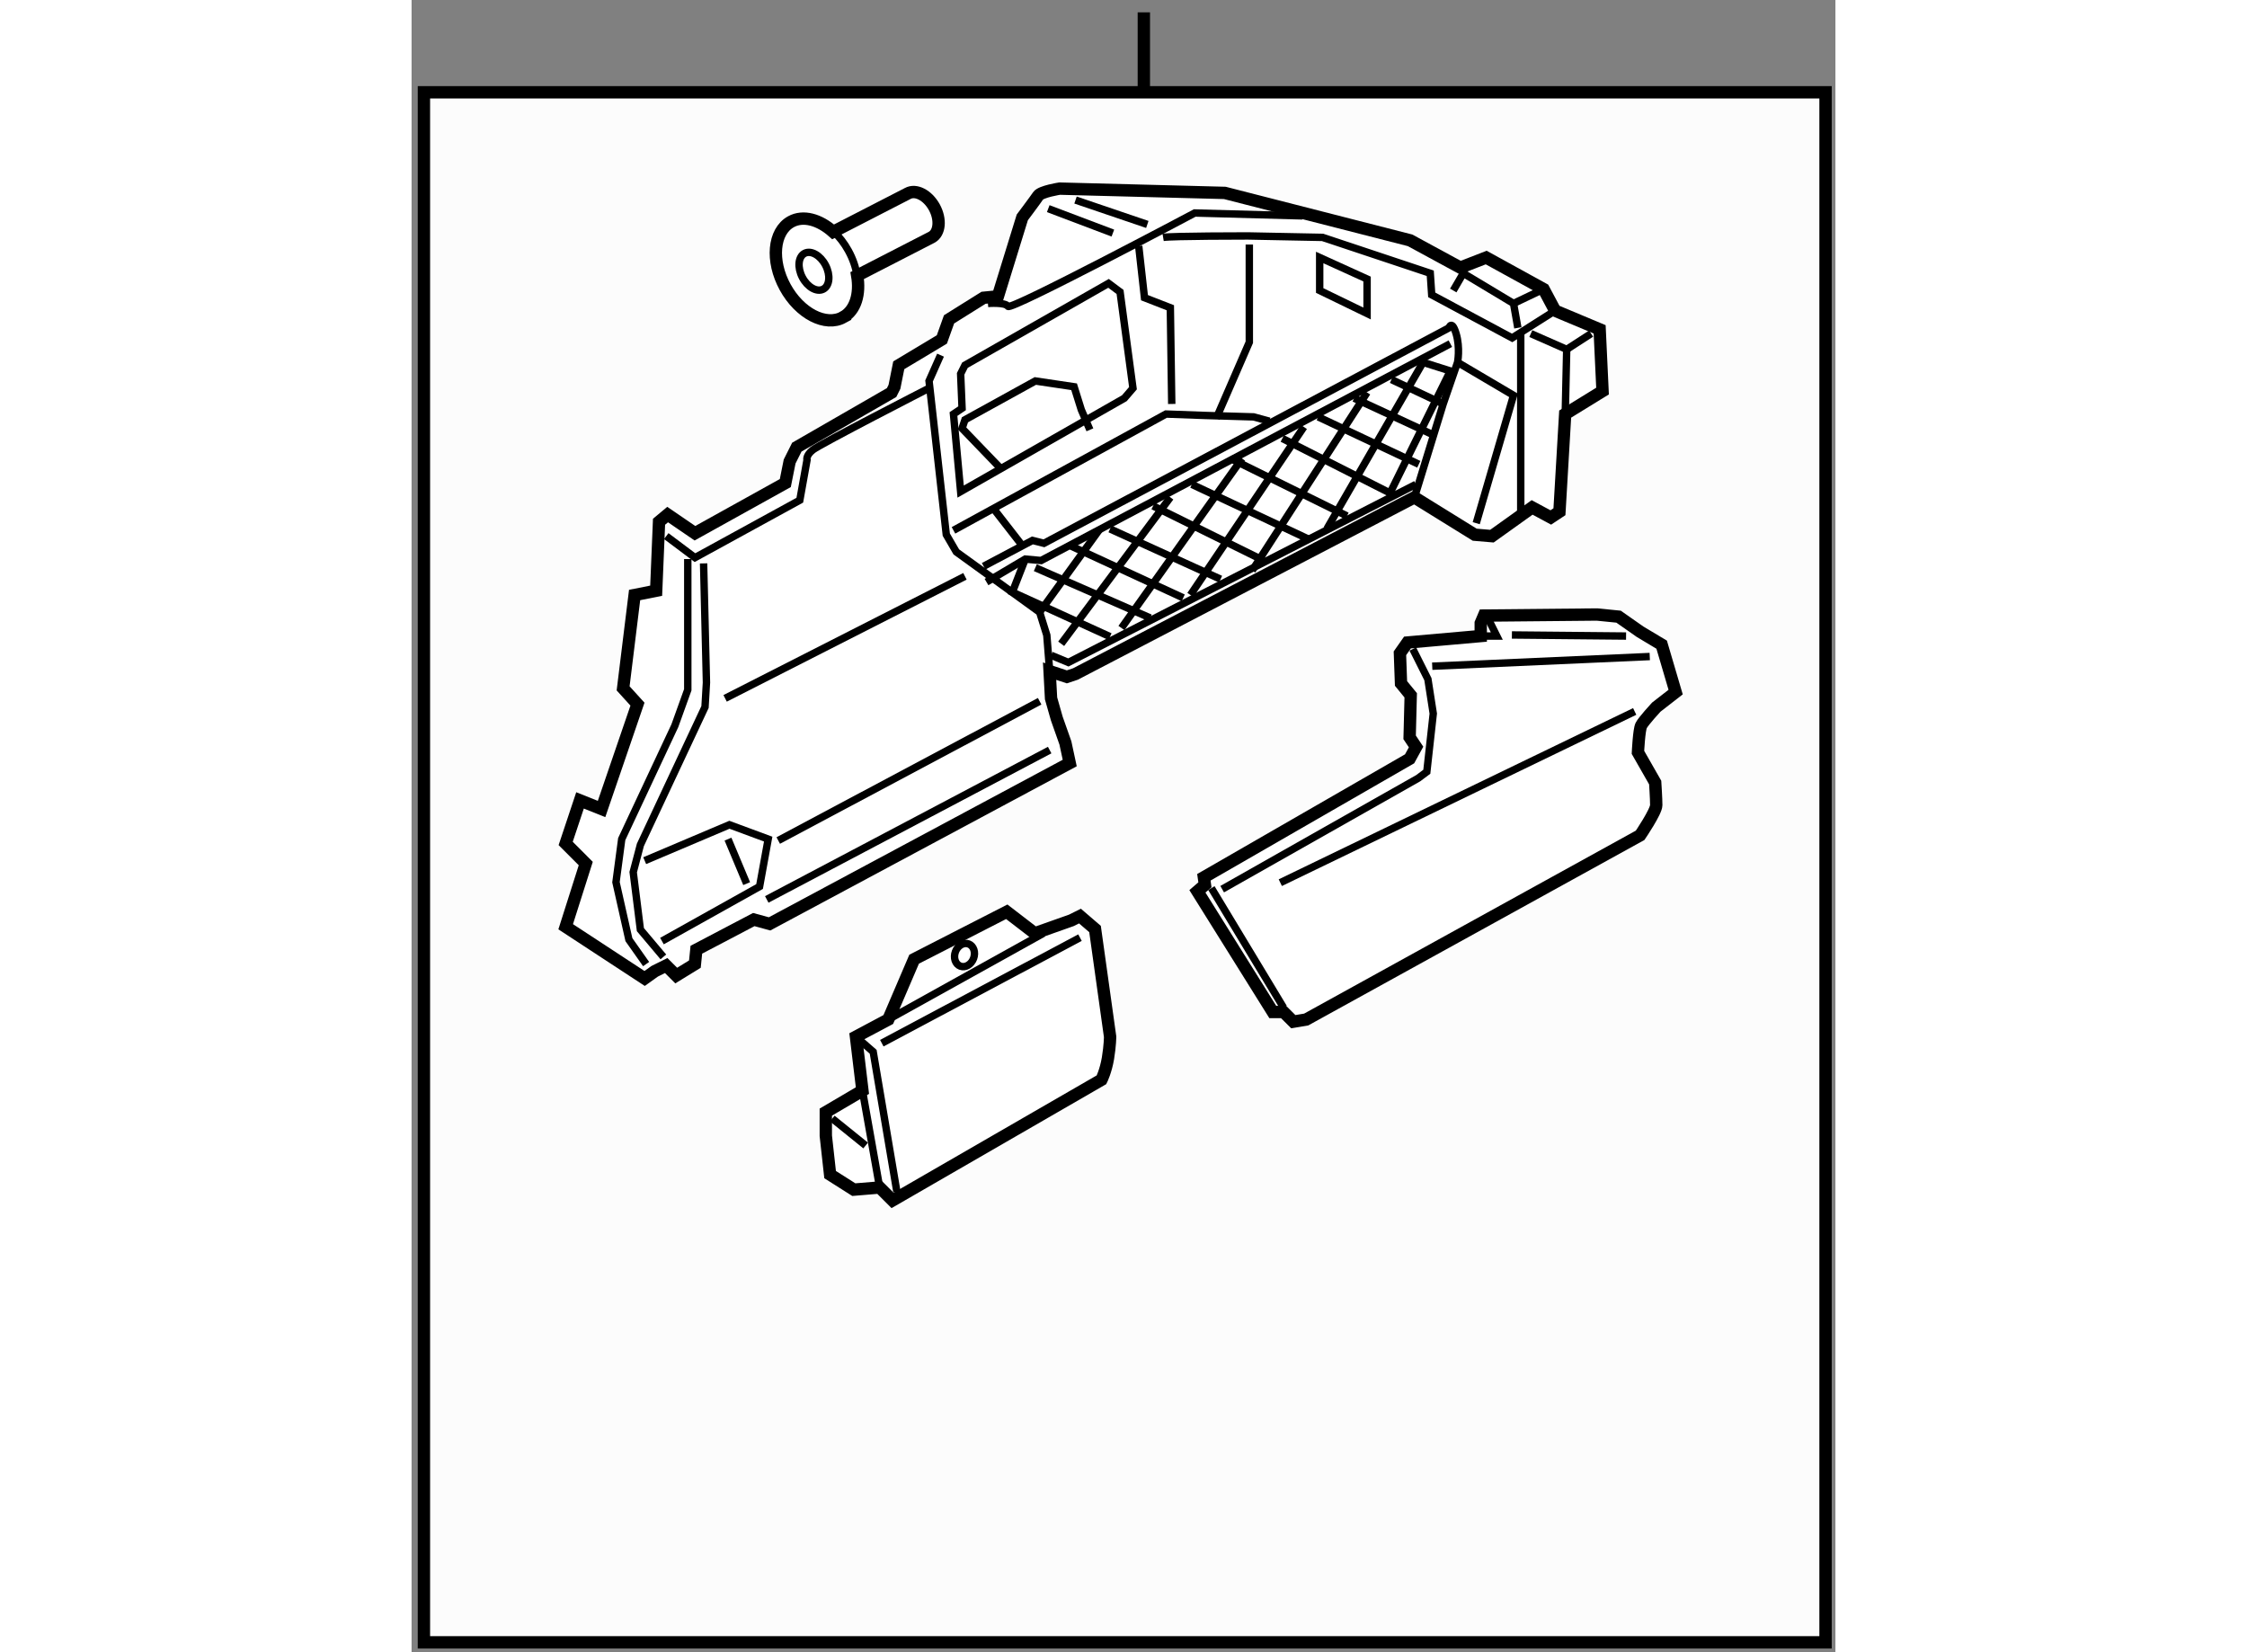 <?xml version="1.0" encoding="utf-8"?>
<!-- Generator: Adobe Illustrator 15.1.0, SVG Export Plug-In . SVG Version: 6.00 Build 0)  -->
<!DOCTYPE svg PUBLIC "-//W3C//DTD SVG 1.1//EN" "http://www.w3.org/Graphics/SVG/1.1/DTD/svg11.dtd">
<svg version="1.1" xmlns="http://www.w3.org/2000/svg" xmlns:xlink="http://www.w3.org/1999/xlink" x="0px" y="0px" width="244.8px"
	 height="180px" viewBox="79.36 37.833 57.653 66.899" enable-background="new 0 0 244.8 180" xml:space="preserve">
	
<rect x="79.36" y="37.833" width="57.653" height="66.899" fill="#808080" stroke="none"/>
	
<g><rect x="79.86" y="41.57" fill="#FCFCFC" stroke="#000000" stroke-width="0.5" width="56.753" height="62.762"></rect><line fill="#FCFCFC" stroke="#000000" stroke-width="0.5" x1="109.01" y1="38.333" x2="109.01" y2="41.453"></line></g><g><path fill="#FFFFFF" stroke="#000000" stroke-width="0.5" d="M90.834,59.424l-1.105-0.756l-0.349,0.291l-0.116,2.792l-0.873,0.174
			l-0.465,3.78l0.581,0.639l-1.454,4.245l-0.872-0.348l-0.581,1.743l0.813,0.814l-0.813,2.559l3.197,2.094l0.407-0.291l0.466-0.232
			l0.406,0.406l0.756-0.464l0.059-0.583l2.326-1.221l0.639,0.175l12.153-6.513l-0.175-0.814l-0.349-0.988l-0.232-0.815l-0.059-1.103
			l0.698,0.231l0.349-0.116l13.724-7.152l2.442,1.512l0.697,0.059l1.628-1.164l0.756,0.407l0.35-0.232l0.232-3.954l1.513-0.931
			l-0.117-2.5l-1.804-0.756l-0.465-0.872l-2.325-1.279l-1.048,0.407l-2.034-1.104l-7.501-1.92l-6.688-0.174
			c0,0-0.756,0.117-0.872,0.292c-0.116,0.174-0.64,0.872-0.64,0.872l-0.988,3.199l-0.582,0.057l-1.396,0.873l-0.291,0.814
			l-1.745,1.046l-0.175,0.873l-0.116,0.232l-3.837,2.21l-0.291,0.581l-0.175,0.873L90.834,59.424z"></path><path fill="none" stroke="#000000" stroke-width="0.3" d="M89.672,59.54l1.163,0.872l4.245-2.326l0.292-1.628
			c0,0-0.058-0.175,0.232-0.407c0.291-0.233,4.71-2.5,4.71-2.5"></path><polyline fill="none" stroke="#000000" stroke-width="0.3" points="100.778,52.213 100.313,53.259 101.011,59.481 101.417,60.18 
			104.791,62.622 105.081,63.552 105.197,65.007 		"></polyline><polyline fill="none" stroke="#000000" stroke-width="0.3" points="90.544,60.47 90.544,65.762 90.021,67.216 87.869,71.809 
			87.637,73.554 88.16,75.88 88.857,76.869 		"></polyline><polyline fill="none" stroke="#000000" stroke-width="0.3" points="91.184,60.645 91.3,65.471 91.242,66.46 88.625,72.042 
			88.334,73.147 88.625,75.474 89.555,76.578 		"></polyline><polyline fill="none" stroke="#000000" stroke-width="0.3" points="88.799,72.682 92.23,71.228 93.8,71.809 93.451,73.729 
			89.498,75.938 		"></polyline><line fill="none" stroke="#000000" stroke-width="0.3" x1="92.172" y1="71.809" x2="92.928" y2="73.612"></line><line fill="none" stroke="#000000" stroke-width="0.3" x1="94.207" y1="71.866" x2="104.791" y2="66.227"></line><line fill="none" stroke="#000000" stroke-width="0.3" x1="93.742" y1="74.251" x2="105.197" y2="68.204"></line><line fill="none" stroke="#000000" stroke-width="0.3" x1="92.056" y1="66.11" x2="101.767" y2="61.168"></line><path fill="none" stroke="#000000" stroke-width="0.3" d="M102.697,50.12c0,0,0.698-0.058,0.814,0.117
			c0.116,0.174,7.56-3.78,7.56-3.78l4.361,0.117"></path><line fill="none" stroke="#000000" stroke-width="0.3" x1="105.139" y1="46.281" x2="107.756" y2="47.271"></line><line fill="none" stroke="#000000" stroke-width="0.3" x1="106.244" y1="45.933" x2="109.151" y2="46.921"></line><polygon fill="none" stroke="#000000" stroke-width="0.3" points="101.592,57.737 101.302,54.598 101.65,54.364 101.592,52.969 
			101.767,52.62 107.581,49.306 108.047,49.654 108.57,53.551 108.221,53.957 		"></polygon><polyline fill="none" stroke="#000000" stroke-width="0.3" points="103.162,56.749 101.65,55.179 101.767,54.83 104.616,53.259 
			106.186,53.493 106.477,54.423 106.826,55.237 		"></polyline><polyline fill="none" stroke="#000000" stroke-width="0.3" points="101.302,59.307 109.908,54.598 111.478,54.655 113.455,54.713 
			114.094,54.888 		"></polyline><path fill="none" stroke="#000000" stroke-width="0.3" d="M102.522,60.761l1.977-1.046l0.466,0.117l16.398-8.723
			c0,0,0.116-0.349,0.291,0.233c0.173,0.581,0.058,1.163,0.058,1.163l-0.582,1.687l-1.162,3.779"></path><polyline fill="none" stroke="#000000" stroke-width="0.3" points="102.639,61.4 104.209,60.47 104.849,60.529 121.421,51.748 		
			"></polyline><polyline fill="none" stroke="#000000" stroke-width="0.3" points="105.256,64.366 105.954,64.656 120.025,57.446 		"></polyline><line fill="none" stroke="#000000" stroke-width="0.3" x1="104.616" y1="60.819" x2="109.268" y2="62.854"></line><polyline fill="none" stroke="#000000" stroke-width="0.3" points="107.64,63.611 103.686,61.808 104.209,60.47 		"></polyline><line fill="none" stroke="#000000" stroke-width="0.3" x1="106.07" y1="59.946" x2="110.605" y2="62.041"></line><line fill="none" stroke="#000000" stroke-width="0.3" x1="107.64" y1="59.249" x2="112.117" y2="61.285"></line><line fill="none" stroke="#000000" stroke-width="0.3" x1="109.385" y1="58.319" x2="113.861" y2="60.529"></line><line fill="none" stroke="#000000" stroke-width="0.3" x1="110.954" y1="57.446" x2="115.664" y2="59.656"></line><line fill="none" stroke="#000000" stroke-width="0.3" x1="112.641" y1="56.458" x2="117.235" y2="58.725"></line><polyline fill="none" stroke="#000000" stroke-width="0.3" points="114.617,55.586 118.979,57.795 121.421,52.853 120.315,52.504 
			116.421,59.249 		"></polyline><line fill="none" stroke="#000000" stroke-width="0.3" x1="116.071" y1="54.713" x2="120.143" y2="56.632"></line><line fill="none" stroke="#000000" stroke-width="0.3" x1="117.525" y1="53.957" x2="120.666" y2="55.412"></line><line fill="none" stroke="#000000" stroke-width="0.3" x1="119.036" y1="53.202" x2="121.13" y2="54.19"></line><line fill="none" stroke="#000000" stroke-width="0.3" x1="104.791" y1="62.622" x2="107.232" y2="59.249"></line><line fill="none" stroke="#000000" stroke-width="0.3" x1="105.663" y1="63.9" x2="110.083" y2="57.97"></line><line fill="none" stroke="#000000" stroke-width="0.3" x1="108.104" y1="63.261" x2="112.988" y2="56.4"></line><line fill="none" stroke="#000000" stroke-width="0.3" x1="110.896" y1="61.924" x2="115.489" y2="55.121"></line><line fill="none" stroke="#000000" stroke-width="0.3" x1="113.396" y1="60.935" x2="118.049" y2="53.725"></line><line fill="none" stroke="#000000" stroke-width="0.3" x1="102.93" y1="58.435" x2="104.151" y2="60.005"></line><polyline fill="none" stroke="#000000" stroke-width="0.3" points="108.802,47.794 109.036,49.886 110.083,50.294 110.14,54.19 		
			"></polyline><path fill="none" stroke="#000000" stroke-width="0.3" d="M109.791,47.445c0.35-0.059,3.431-0.059,3.431-0.059l3.024,0.059
			l4.361,1.453l0.059,0.873l3.256,1.745l1.743-1.105"></path><polyline fill="none" stroke="#000000" stroke-width="0.3" points="121.538,49.596 121.944,48.898 123.979,50.12 124.154,51.108 
					"></polyline><line fill="none" stroke="#000000" stroke-width="0.3" x1="123.979" y1="50.12" x2="125.2" y2="49.538"></line><line fill="none" stroke="#000000" stroke-width="0.3" x1="124.271" y1="51.341" x2="124.271" y2="58.61"></line><polyline fill="none" stroke="#000000" stroke-width="0.3" points="124.679,51.341 126.132,51.98 126.073,54.598 		"></polyline><line fill="none" stroke="#000000" stroke-width="0.3" x1="126.132" y1="51.98" x2="127.12" y2="51.341"></line><polyline fill="none" stroke="#000000" stroke-width="0.3" points="121.712,52.504 123.979,53.841 122.469,59.017 		"></polyline><polyline fill="none" stroke="#000000" stroke-width="0.3" points="113.281,47.735 113.281,51.69 111.943,54.771 		"></polyline><polygon fill="none" stroke="#000000" stroke-width="0.3" points="116.13,48.259 116.13,49.596 118.049,50.527 118.049,49.131 		
			"></polygon></g>



	
<g><path fill="#FFFFFF" stroke="#000000" stroke-width="0.5" d="M104.594,75.623l-1.134-0.872l-3.751,1.92l-1.046,2.442l-1.309,0.697
			l0.262,2.181l-1.483,0.872v0.959l0.174,1.571l0.96,0.609l1.046-0.087l0.523,0.523l8.46-4.885c0,0,0.175-0.349,0.262-0.873
			c0.086-0.522,0.086-0.871,0.086-0.871l-0.61-4.36l-0.61-0.524l-0.349,0.174L104.594,75.623z"></path><line fill="none" stroke="#000000" stroke-width="0.3" x1="98.662" y1="79.113" x2="104.942" y2="75.623"></line><line fill="none" stroke="#000000" stroke-width="0.3" x1="97.616" y1="81.991" x2="98.313" y2="85.916"></line><polyline fill="none" stroke="#000000" stroke-width="0.3" points="99.011,86.09 98.051,80.421 97.354,79.811 		"></polyline><line fill="none" stroke="#000000" stroke-width="0.3" x1="98.4" y1="80.072" x2="106.425" y2="75.798"></line><line fill="none" stroke="#000000" stroke-width="0.3" x1="96.394" y1="83.124" x2="97.746" y2="84.215"></line><ellipse transform="matrix(0.936 0.351 -0.351 0.936 33.328 -30.855)" fill="none" stroke="#000000" stroke-width="0.3" cx="101.796" cy="76.526" rx="0.392" ry="0.48"></ellipse></g>



	
<g><path fill="#FFFFFF" stroke="#000000" stroke-width="0.5" d="M119.771,68.558l-8.33,4.797l0.043,0.305l-0.305,0.263l3.052,4.886
			h0.437l0.393,0.392l0.523-0.087l13.52-7.458c0,0,0.654-0.96,0.654-1.222c0-0.261-0.043-0.915-0.043-0.915l-0.698-1.222
			c0,0,0.043-0.916,0.132-1.09c0.087-0.175,0.609-0.741,0.609-0.741l0.785-0.61l-0.566-1.92l-0.873-0.523l-0.872-0.611l-0.872-0.087
			l-4.579,0.043l-0.13,0.306v0.523l-2.966,0.262l-0.306,0.436l0.044,1.222l0.393,0.48l-0.044,1.701l0.261,0.392L119.771,68.558z"></path><polyline fill="none" stroke="#000000" stroke-width="0.3" points="119.901,64.111 120.512,65.332 120.729,66.727 120.468,69.082 
			120.119,69.343 112.182,73.836 		"></polyline><line fill="none" stroke="#000000" stroke-width="0.3" x1="111.745" y1="73.792" x2="114.667" y2="78.633"></line><line fill="none" stroke="#000000" stroke-width="0.3" x1="120.687" y1="64.808" x2="129.495" y2="64.416"></line><line fill="none" stroke="#000000" stroke-width="0.3" x1="114.536" y1="73.573" x2="128.885" y2="66.64"></line><polyline fill="none" stroke="#000000" stroke-width="0.3" points="122.954,62.889 123.302,63.587 122.649,63.587 		"></polyline><line fill="none" stroke="#000000" stroke-width="0.3" x1="123.913" y1="63.543" x2="128.536" y2="63.587"></line></g>



	
<g><path fill="#FFFFFF" stroke="#000000" stroke-width="0.5" d="M94.487,49.46c0.585,1.068,1.638,1.61,2.351,1.217l-0.001-0.002
			c0.5-0.276,0.693-0.943,0.567-1.684l3.016-1.551c0.328-0.181,0.375-0.725,0.108-1.214c-0.27-0.49-0.751-0.74-1.079-0.558
			l-3.019,1.553c-0.554-0.496-1.213-0.685-1.709-0.409l0,0C94.008,47.207,93.903,48.393,94.487,49.46z"></path><ellipse transform="matrix(-0.463 -0.886 0.886 -0.463 96.745 156.201)" fill="none" stroke="#000000" stroke-width="0.3" cx="95.71" cy="48.782" rx="0.818" ry="0.53"></ellipse><path fill="none" stroke="#000000" stroke-width="0.3" d="M97.398,48.989c-0.051-0.327-0.166-0.669-0.348-1.001
			c-0.168-0.308-0.377-0.573-0.604-0.785"></path></g>


</svg>
